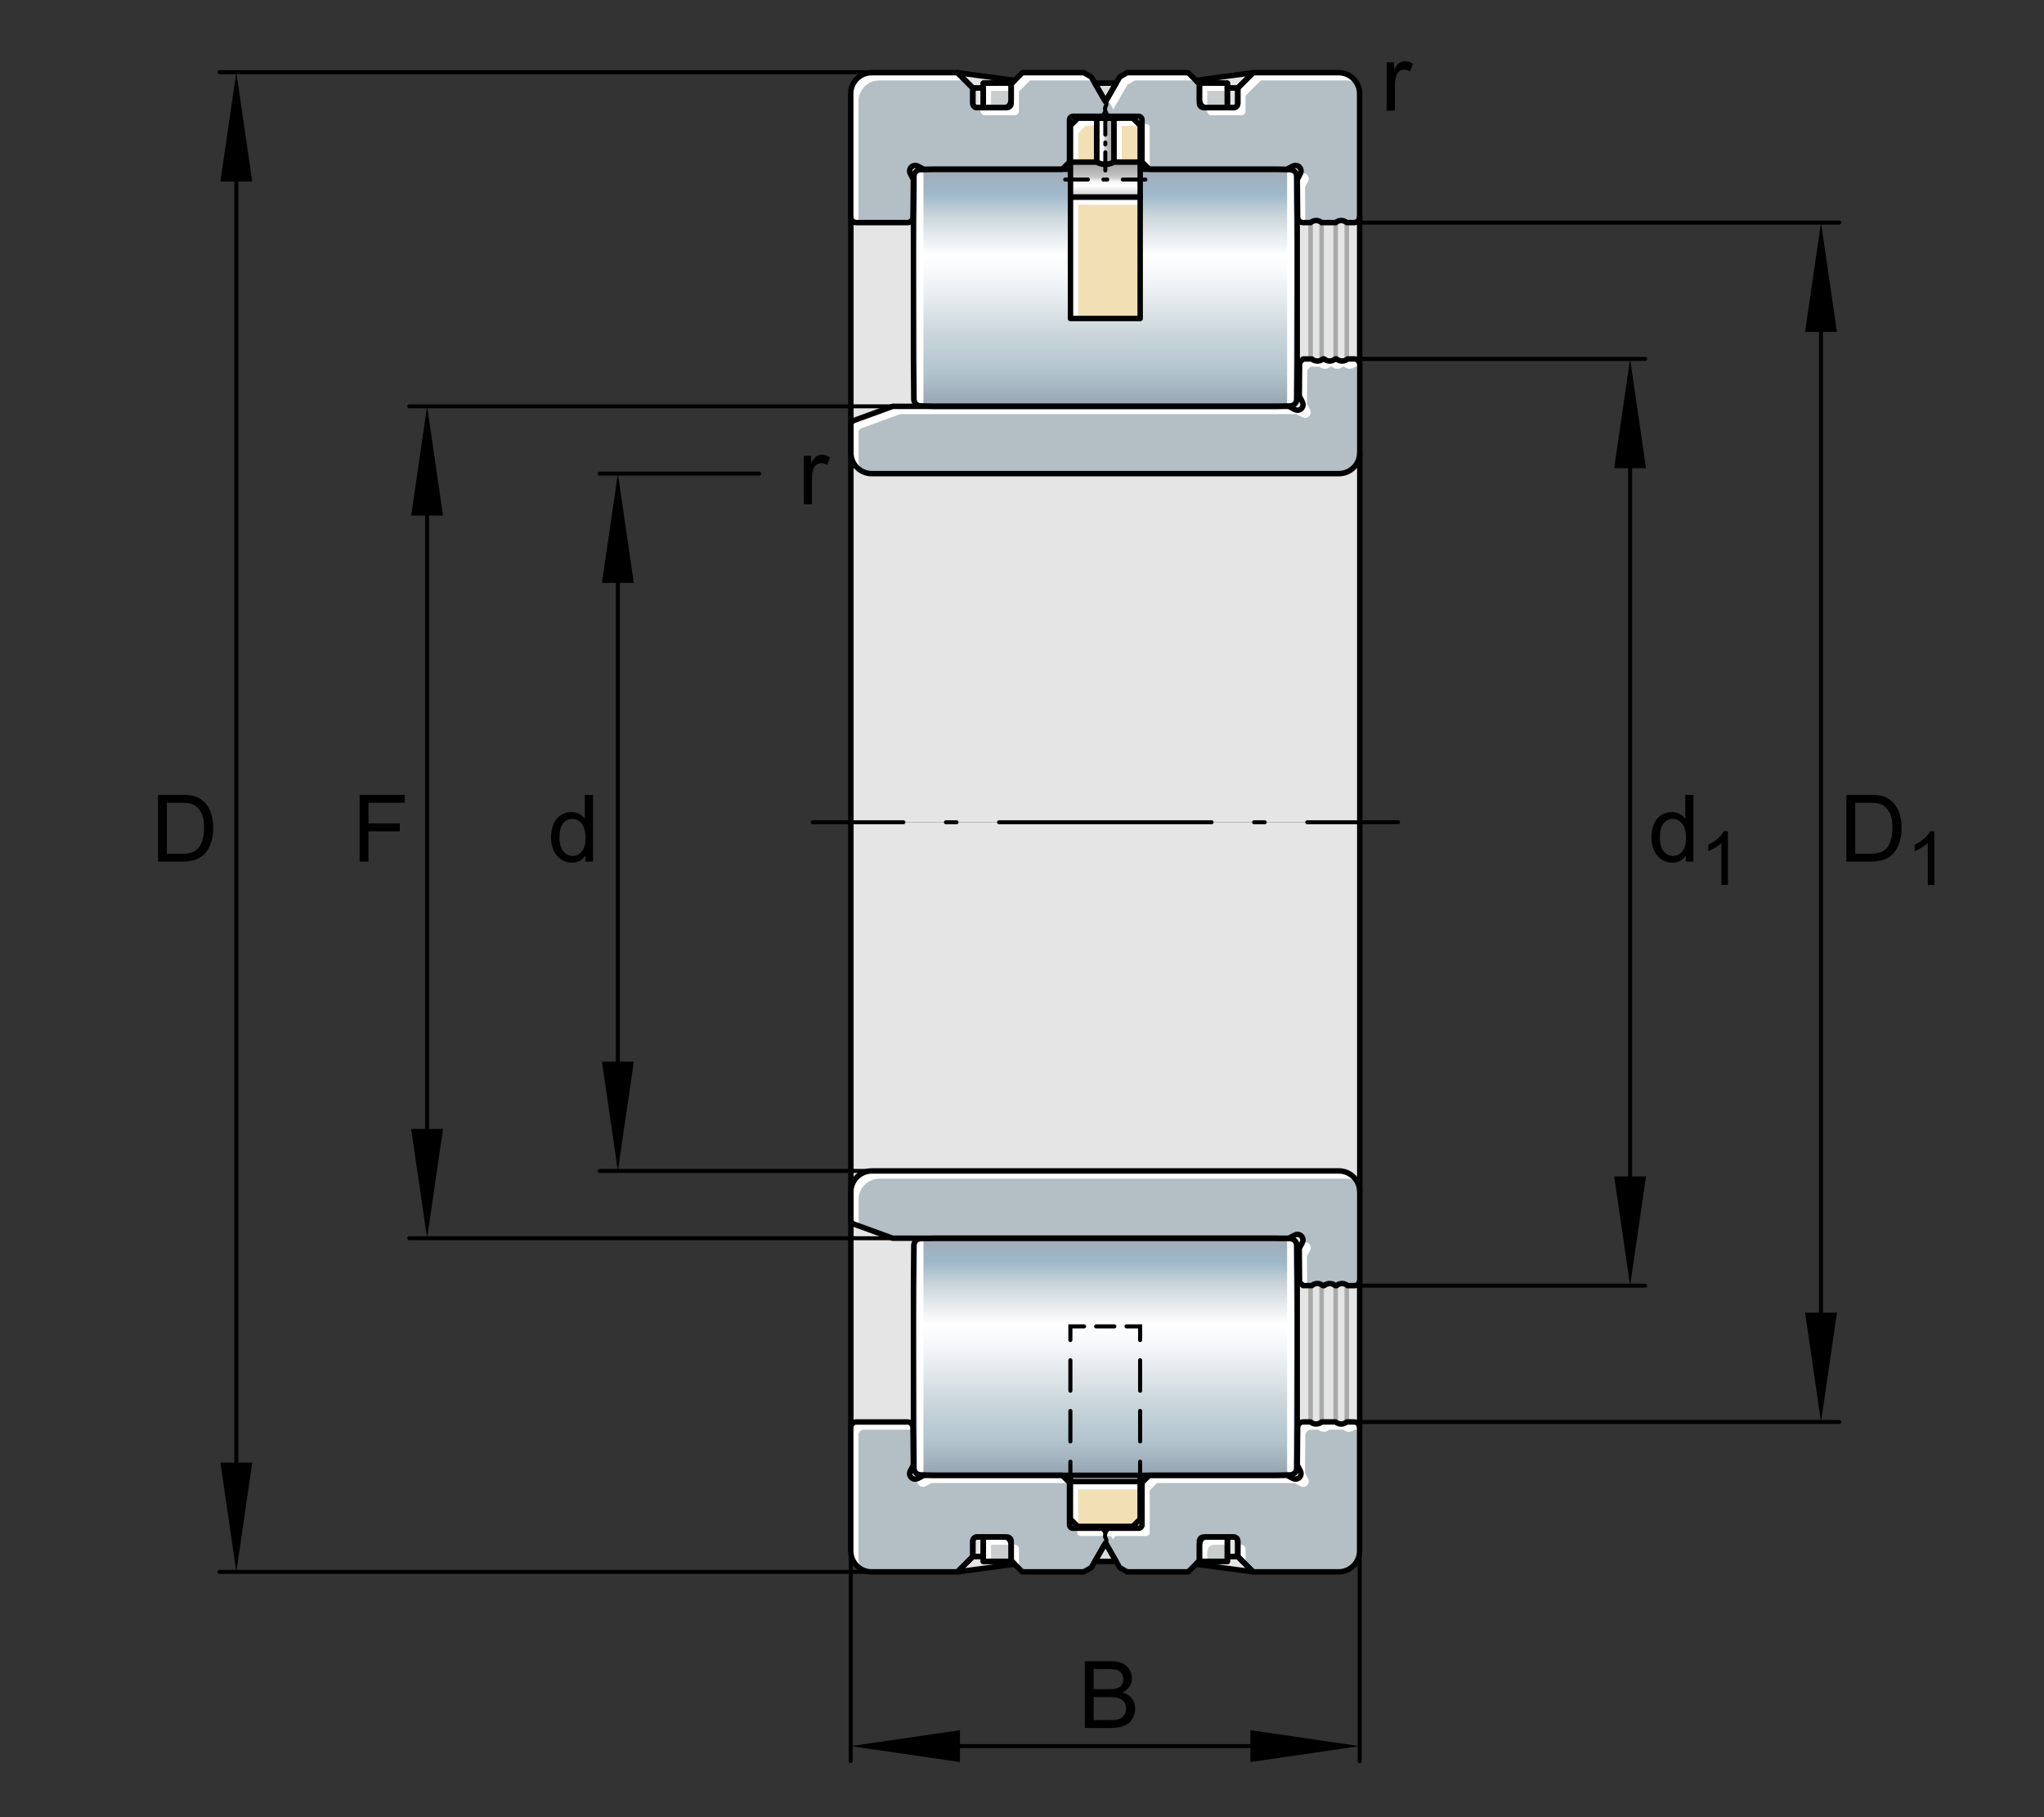 <?xml version="1.0" encoding="utf-8"?>
<!-- Generator: Adobe Illustrator 22.0.0, SVG Export Plug-In . SVG Version: 6.00 Build 0)  -->
<svg version="1.1" xmlns="http://www.w3.org/2000/svg" xmlns:xlink="http://www.w3.org/1999/xlink" x="0px" y="0px"
	 viewBox="0 0 127.559 113.386" style="enable-background:new 0 0 127.559 113.386;" xml:space="preserve">
<rect x="0" y="0" width="127.559" height="113.386" fill="#333333" stroke="none"/>
<g id="rahmen">
	<rect id="Rahmen_x5F_transp" style="fill:none;" width="127.559" height="113.386"/>
</g>
<g id="diagramm_x5F_hintergrund">
	
		<rect x="53.091" y="5.84" transform="matrix(-1 4.489996e-11 -4.489996e-11 -1 137.943 57.148)" style="fill:#E5E5E5;" width="31.761" height="45.467"/>
	
		<rect x="53.091" y="51.307" transform="matrix(-1 4.489996e-11 -4.489996e-11 -1 137.943 148.082)" style="fill:#E5E5E5;" width="31.761" height="45.467"/>
</g>
<g id="fuellungen">
	<polygon style="fill:#F1E0B3;" points="66.799,7.828 66.799,10.169 71.151,10.169 71.151,7.828 70.692,7.374 67.258,7.374 	"/>
	<path style="fill:#B3BEC5;" d="M53.091,5.84v7.702c0,0.192,0.155,0.348,0.347,0.348h3.194c0.192-0.003,0.345-0.157,0.347-0.348
		L57,11.203l-0.193-0.373l-0.002,0.002c-0.025-0.051-0.038-0.106-0.038-0.161c0-0.192,0.155-0.348,0.348-0.348
		c0.055,0,0.111,0.014,0.16,0.04l0.002-0.002l0.384,0.201h8.626l0.457-0.457V7.472c0.002-0.12,0.097-0.216,0.216-0.216h1.857
		l0.103-0.103l0.06-0.104l0.06,0.104l0.103,0.103h1.908c0.121,0,0.218,0.097,0.218,0.218v2.631l0.457,0.457h8.574l0.384-0.2
		c0.051-0.026,0.106-0.04,0.161-0.04c0.192,0,0.348,0.155,0.348,0.348c0,0.055-0.014,0.111-0.04,0.16l-0.193,0.373l0.02,2.339
		c0.003,0.192,0.16,0.348,0.351,0.348h0.457c0.095-0.084,0.219-0.13,0.345-0.13c0.127,0,0.25,0.046,0.345,0.13h0.876
		c0.095-0.084,0.218-0.13,0.345-0.13s0.25,0.046,0.345,0.13h0.457c0.192,0,0.348-0.157,0.348-0.348v-7.7
		c0-0.721-0.585-1.306-1.306-1.306h-5.343l-0.956,0.958V6.45c0,0.144-0.117,0.261-0.261,0.261h-1.871
		c-0.144,0-0.261-0.117-0.261-0.261V5.233l-0.697-0.697h-3.816l-0.459,0.266l-0.224,0.387l-0.615,1.067l-0.049,0.086l-0.049-0.086
		h-0.002l-0.615-1.067l-0.224-0.387l-0.459-0.266h-3.842l-0.697,0.697v1.219c0,0.144-0.117,0.261-0.261,0.261V6.711h-1.871v0.002
		c-0.144,0-0.261-0.118-0.261-0.261V5.494l-0.958-0.958h-5.36C53.676,4.536,53.092,5.119,53.091,5.84z"/>
	<path style="fill:#B3BEC5;" d="M53.1,26.394v1.922c0.035,0.688,0.606,1.237,1.305,1.237h29.15c0.72,0,1.305-0.585,1.305-1.305
		v-5.504c0-0.026-0.003-0.051-0.009-0.075c-0.034-0.157-0.172-0.273-0.338-0.273h-0.414c-0.017,0.015-0.034,0.028-0.052,0.04
		c-0.086,0.058-0.187,0.091-0.293,0.091c-0.127,0-0.25-0.046-0.345-0.13h-0.081c-0.095,0.084-0.218,0.13-0.345,0.13
		s-0.25-0.046-0.345-0.13h-0.081c-0.023,0.02-0.048,0.038-0.075,0.054v0.002c-0.08,0.049-0.173,0.075-0.27,0.075
		c-0.127,0-0.25-0.046-0.345-0.13h-0.545l-0.219,0.219v0.002l-0.018,2.095l0.195,0.373c0.025,0.049,0.038,0.104,0.038,0.161
		c0,0.152-0.097,0.282-0.233,0.328c-0.037,0.014-0.075,0.02-0.115,0.02h-0.006c-0.054-0.002-0.106-0.015-0.153-0.04l-0.385-0.2
		H55.709l-2.468,0.898L53.1,26.394z"/>
	<path style="fill:#C9CDCD;" d="M76.594,5.188v1.523h-1.318c-0.177,0-0.332-0.118-0.378-0.29l-0.045-0.166V5.188H76.594z
		 M61.365,5.188v1.523h1.334c0.17-0.006,0.318-0.124,0.362-0.29l0.045-0.166V5.188H61.365z"/>
	
		<linearGradient id="SVGID_1_" gradientUnits="userSpaceOnUse" x1="52.926" y1="10.516" x2="52.926" y2="25.353" gradientTransform="matrix(-1 0 0 1 121.905 0)">
		<stop  offset="0.005" style="stop-color:#A1ABB9"/>
		<stop  offset="0.105" style="stop-color:#9EB8C9"/>
		<stop  offset="0.205" style="stop-color:#CCD7DC"/>
		<stop  offset="0.365" style="stop-color:#FFFFFF"/>
		<stop  offset="0.464" style="stop-color:#F4F6F8"/>
		<stop  offset="0.628" style="stop-color:#D7E0E4"/>
		<stop  offset="0.685" style="stop-color:#CCD7DC"/>
		<stop  offset="0.855" style="stop-color:#B2C4CE"/>
		<stop  offset="1" style="stop-color:#96A3B2"/>
	</linearGradient>
	<path style="fill:url(#SVGID_1_);" d="M79.687,25.354l0.84-0.027l0,0c0.226-0.015,0.403-0.2,0.407-0.427l-0.001,0l0.021-2.505
		V13.52l-0.021-2.505l0.001,0l0,0c-0.004-0.227-0.181-0.412-0.407-0.427l-0.84-0.027H58.273l-0.84,0.027
		c-0.226,0.015-0.403,0.2-0.407,0.427l0,0l0.001,0l-0.021,2.505v8.876l0.021,2.505l-0.001,0c0.004,0.227,0.181,0.412,0.407,0.427
		l0,0l0.84,0.027H79.687z"/>
	<polygon style="fill:#D9DDDE;" points="68.327,5.188 68.943,6.255 69.043,6.255 69.658,5.188 	"/>
	<path style="fill:#E5E5E5;" d="M76.594,5.494v1.217h0.391c0.144,0,0.261-0.117,0.261-0.261V5.494H76.594z"/>
	<polygon style="fill:#E5E5E5;" points="74.636,5.015 74.809,5.188 76.594,5.188 76.594,5.494 77.247,5.494 78.203,4.536 	"/>
	<path style="fill:#E5E5E5;" d="M60.713,5.494v0.958c0,0.143,0.117,0.261,0.261,0.261V6.711h0.391V5.494H60.713z"/>
	<polygon style="fill:#E5E5E5;" points="59.755,4.536 60.713,5.494 61.365,5.494 61.365,5.188 63.15,5.188 63.324,5.015 
		59.757,4.536 	"/>
	<polygon style="fill:#F1E0B3;" points="66.799,94.787 66.799,92.446 71.151,92.446 71.151,94.787 70.692,95.241 67.258,95.241 	"/>
	<path style="fill:#B3BEC5;" d="M53.091,96.775v-7.702c0-0.192,0.155-0.348,0.347-0.348h3.194c0.192,0.003,0.345,0.157,0.347,0.348
		L57,91.412l-0.193,0.373l-0.002-0.002c-0.025,0.051-0.038,0.106-0.038,0.161c0,0.192,0.155,0.348,0.348,0.348
		c0.055,0,0.111-0.014,0.16-0.04l0.002,0.002l0.384-0.201h8.626l0.457,0.457v2.632c0.002,0.12,0.097,0.216,0.216,0.216h1.857
		l0.103,0.103l0.06,0.104l0.06-0.104l0.103-0.103h1.908c0.121,0,0.218-0.097,0.218-0.218v-2.631l0.457-0.457h8.574l0.384,0.2
		c0.051,0.026,0.106,0.04,0.161,0.04c0.192,0,0.348-0.155,0.348-0.348c0-0.055-0.014-0.111-0.04-0.16l-0.193-0.373l0.02-2.339
		c0.003-0.192,0.16-0.348,0.351-0.348h0.457c0.095,0.084,0.219,0.13,0.345,0.13c0.127,0,0.25-0.046,0.345-0.13h0.876
		c0.095,0.084,0.218,0.13,0.345,0.13s0.25-0.046,0.345-0.13h0.457c0.192,0,0.348,0.157,0.348,0.348v7.7
		c0,0.721-0.585,1.306-1.306,1.306h-5.343l-0.956-0.958v-0.956c0-0.144-0.117-0.261-0.261-0.261h-1.871
		c-0.144,0-0.261,0.117-0.261,0.261v1.217l-0.697,0.697h-3.816l-0.459-0.266l-0.224-0.387l-0.615-1.067l-0.049-0.086l-0.049,0.086
		h-0.002l-0.615,1.067l-0.224,0.387l-0.459,0.266h-3.842l-0.697-0.697v-1.219c0-0.144-0.117-0.261-0.261-0.261v0.002h-1.871v-0.002
		c-0.144,0-0.261,0.118-0.261,0.261v0.958l-0.958,0.958h-5.36C53.676,98.079,53.092,97.496,53.091,96.775z"/>
	<path style="fill:#B3BEC5;" d="M53.1,76.221v-1.922c0.035-0.688,0.606-1.237,1.305-1.237h29.15c0.72,0,1.305,0.585,1.305,1.305
		v5.504c0,0.026-0.003,0.051-0.009,0.075c-0.034,0.157-0.172,0.273-0.338,0.273h-0.414c-0.017-0.015-0.034-0.028-0.052-0.04
		c-0.086-0.058-0.187-0.091-0.293-0.091c-0.127,0-0.25,0.046-0.345,0.13h-0.081c-0.095-0.084-0.218-0.13-0.345-0.13
		s-0.25,0.046-0.345,0.13h-0.081c-0.023-0.02-0.048-0.038-0.075-0.054v-0.002c-0.08-0.049-0.173-0.075-0.27-0.075
		c-0.127,0-0.25,0.046-0.345,0.13h-0.545L81.099,80v-0.002l-0.018-2.095l0.195-0.373c0.025-0.049,0.038-0.104,0.038-0.161
		c0-0.152-0.097-0.282-0.233-0.328c-0.037-0.014-0.075-0.02-0.115-0.02h-0.006c-0.054,0.002-0.106,0.015-0.153,0.04l-0.385,0.2
		H55.709l-2.468-0.898L53.1,76.221z"/>
	<path style="fill:#C9CDCD;" d="M74.854,97.427V96.36l0.045-0.166c0.046-0.172,0.201-0.29,0.378-0.29h1.318v1.523H74.854z
		 M63.106,97.427V96.36l-0.045-0.166c-0.045-0.166-0.192-0.284-0.362-0.29h-1.334v1.523H63.106z"/>
	
		<linearGradient id="SVGID_2_" gradientUnits="userSpaceOnUse" x1="52.926" y1="25.399" x2="52.926" y2="10.562" gradientTransform="matrix(-1 0 0 -1 121.905 102.615)">
		<stop  offset="0.005" style="stop-color:#A1ABB9"/>
		<stop  offset="0.105" style="stop-color:#9EB8C9"/>
		<stop  offset="0.205" style="stop-color:#CCD7DC"/>
		<stop  offset="0.365" style="stop-color:#FFFFFF"/>
		<stop  offset="0.464" style="stop-color:#F4F6F8"/>
		<stop  offset="0.628" style="stop-color:#D7E0E4"/>
		<stop  offset="0.685" style="stop-color:#CCD7DC"/>
		<stop  offset="0.855" style="stop-color:#B2C4CE"/>
		<stop  offset="1" style="stop-color:#96A3B2"/>
	</linearGradient>
	<path style="fill:url(#SVGID_2_);" d="M79.687,77.261l0.84,0.027l0,0c0.226,0.015,0.403,0.2,0.407,0.427l-0.001,0l0.021,2.505
		v8.876L80.933,91.6l0.001,0l0,0c-0.004,0.227-0.181,0.412-0.407,0.427l-0.84,0.027H58.273l-0.84-0.027
		c-0.226-0.015-0.403-0.2-0.407-0.427l0,0l0.001,0l-0.021-2.505v-8.876l0.021-2.505l-0.001,0c0.004-0.227,0.181-0.412,0.407-0.427
		l0,0l0.84-0.027H79.687z"/>
	<polygon style="fill:#D9DDDE;" points="68.327,97.427 68.943,96.36 69.043,96.36 69.658,97.427 	"/>
	<path style="fill:#E5E5E5;" d="M76.594,97.121v-1.217h0.391c0.144,0,0.261,0.117,0.261,0.261v0.956H76.594z"/>
	<polygon style="fill:#E5E5E5;" points="74.636,97.6 74.809,97.427 76.594,97.427 76.594,97.121 77.247,97.121 78.203,98.079 	"/>
	<path style="fill:#E5E5E5;" d="M60.713,97.121v-0.958c0-0.143,0.117-0.261,0.261-0.261v0.002h0.391v1.217H60.713z"/>
	<polygon style="fill:#E5E5E5;" points="59.755,98.079 60.713,97.121 61.365,97.121 61.365,97.427 63.15,97.427 63.324,97.6 
		59.757,98.079 	"/>
</g>
<g id="lichtkanten">
	<g>
		<g>
			<polygon style="fill:#FFFFFF;" points="67.281,8.31 67.74,7.856 71.151,7.856 71.151,7.828 70.692,7.374 67.258,7.374 
				66.799,7.828 66.799,10.169 67.281,10.169 			"/>
		</g>
	</g>
	<g>
		<g>
			<g>
				<polygon style="fill:#FFFFFF;" points="69.425,6.737 69.426,6.737 69.475,6.823 69.525,6.737 70.14,5.67 70.364,5.283 
					70.823,5.018 74.639,5.018 74.157,4.536 70.341,4.536 69.882,4.801 69.658,5.188 69.095,6.165 				"/>
				<path style="fill:#FFFFFF;" d="M75.336,6.932c0,0.144,0.117,0.261,0.261,0.261h1.871c0.144,0,0.261-0.117,0.261-0.261V5.975
					l0.956-0.958h5.343c0.236,0,0.445,0.079,0.636,0.189c-0.225-0.393-0.632-0.67-1.118-0.67h-5.343l-0.956,0.958V6.45
					c0,0.144-0.117,0.261-0.261,0.261h-1.65V6.932z"/>
				<path style="fill:#FFFFFF;" d="M61.195,6.711v0.222c0,0.143,0.117,0.261,0.261,0.261V7.193h1.871v0.002
					c0.144,0,0.261-0.117,0.261-0.261V5.715l0.697-0.697h3.842l0.154,0.089l-0.177-0.305l-0.459-0.266h-3.842l-0.697,0.697v1.219
					c0,0.144-0.117,0.261-0.261,0.261V6.711H61.195z"/>
				<path style="fill:#FFFFFF;" d="M53.573,6.322c0.002-0.721,0.585-1.305,1.305-1.305h5.36l-0.482-0.482h-5.36
					c-0.72,0-1.303,0.583-1.305,1.305v7.702c0,0.192,0.155,0.348,0.347,0.348h0.135V6.322z"/>
				<path style="fill:#FFFFFF;" d="M81.441,11.685l0.193-0.373c0.026-0.049,0.04-0.104,0.04-0.16c0-0.193-0.157-0.348-0.348-0.348
					c-0.055,0-0.111,0.014-0.161,0.04l-0.026,0.014l-0.179,0.345l0.02,2.339c0.003,0.192,0.16,0.348,0.352,0.348h0.129
					L81.441,11.685z"/>
				<path style="fill:#FFFFFF;" d="M71.75,7.955c0-0.121-0.097-0.218-0.218-0.218h-0.264v2.367l0.457,0.457h0.025V7.955z"/>
			</g>
		</g>
	</g>
	<g>
		<g>
			<path style="fill:#FFFFFF;" d="M53.582,28.798v-1.922l0.141-0.141l2.468-0.898h24.711l0.385,0.2
				c0.048,0.025,0.1,0.038,0.154,0.04h0.006c0.04,0,0.078-0.006,0.115-0.02c0.137-0.046,0.233-0.177,0.233-0.328
				c0-0.057-0.014-0.112-0.038-0.161l-0.195-0.373l0.018-2.095v-0.002l0.219-0.219h0.545c0.095,0.084,0.218,0.13,0.345,0.13
				c0.097,0,0.19-0.026,0.27-0.075v-0.002c0.028-0.015,0.052-0.034,0.075-0.054h0.081c0.095,0.084,0.218,0.13,0.345,0.13
				c0.127,0,0.25-0.046,0.345-0.13h0.081c0.095,0.084,0.218,0.13,0.345,0.13c0.106,0,0.207-0.032,0.293-0.091
				c0.018-0.012,0.035-0.025,0.052-0.04h0.279v-0.134c0-0.026-0.003-0.051-0.009-0.075c-0.034-0.157-0.172-0.273-0.338-0.273h-0.414
				c-0.017,0.015-0.034,0.028-0.052,0.04c-0.086,0.058-0.187,0.091-0.293,0.091c-0.127,0-0.25-0.046-0.345-0.13h-0.081
				c-0.095,0.084-0.218,0.13-0.345,0.13c-0.127,0-0.25-0.046-0.345-0.13h-0.081c-0.023,0.02-0.048,0.038-0.075,0.054v0.002
				c-0.08,0.049-0.173,0.075-0.27,0.075c-0.127,0-0.25-0.046-0.345-0.13h-0.545l-0.219,0.219v0.002l-0.018,2.095l0.195,0.373
				c0.025,0.049,0.038,0.104,0.038,0.161c0,0.152-0.097,0.282-0.233,0.328c-0.037,0.014-0.075,0.02-0.115,0.02h-0.006
				c-0.054-0.002-0.106-0.015-0.154-0.04l-0.385-0.2H55.709l-2.468,0.898L53.1,26.394v1.922c0.023,0.451,0.288,0.824,0.656,1.04
				C53.662,29.186,53.592,29.002,53.582,28.798z"/>
		</g>
	</g>
	<g>
		<g>
			<g>
				<polygon style="fill:#FFFFFF;" points="61.847,5.67 63.106,5.67 63.106,5.188 61.365,5.188 61.365,6.711 61.847,6.711 				"/>
				<path style="fill:#FFFFFF;" d="M75.336,5.67h1.259V5.188h-1.741v1.067l0.044,0.166c0.046,0.172,0.201,0.29,0.378,0.29h0.06V5.67
					z"/>
			</g>
		</g>
	</g>
	<g>
		<g>
			<polygon style="fill:#FFFFFF;" points="67.281,92.928 71.151,92.928 71.151,92.446 66.799,92.446 66.799,94.787 67.258,95.241 
				67.281,95.241 			"/>
		</g>
	</g>
	<g>
		<g>
			<g>
				<path style="fill:#FFFFFF;" d="M57.289,92.267l-0.002-0.002c-0.025,0.051-0.038,0.106-0.038,0.161
					c0,0.192,0.155,0.348,0.348,0.348c0.055,0,0.11-0.014,0.16-0.04l0.002,0.002l0.384-0.201h8.602v-0.024l-0.457-0.457H57.66
					l-0.358,0.188L57.289,92.267z"/>
				<path style="fill:#FFFFFF;" d="M67.225,95.625c0.002,0.12,0.097,0.216,0.216,0.216h1.857l0.103,0.103l0.06,0.104l0.06-0.104
					l0.103-0.103h1.908c0.121,0,0.218-0.097,0.218-0.218v-2.631l0.457-0.457h8.574l0.384,0.2c0.051,0.026,0.106,0.04,0.161,0.04
					c0.192,0,0.348-0.155,0.348-0.348c0-0.055-0.014-0.111-0.04-0.16l-0.193-0.373l0.02-2.339c0.003-0.192,0.16-0.348,0.351-0.348
					h0.457c0.095,0.084,0.219,0.13,0.345,0.13c0.127,0,0.25-0.046,0.345-0.13h0.876c0.095,0.084,0.218,0.13,0.345,0.13
					s0.25-0.046,0.345-0.13h0.324v-0.133c0-0.192-0.157-0.348-0.348-0.348h-0.457c-0.095,0.084-0.218,0.13-0.345,0.13
					c-0.127,0-0.25-0.046-0.345-0.13h-0.876c-0.095,0.084-0.218,0.13-0.345,0.13c-0.126,0-0.25-0.046-0.345-0.13h-0.457
					c-0.192,0-0.348,0.157-0.352,0.348l-0.02,2.339l0.193,0.373c0.026,0.049,0.04,0.104,0.04,0.16c0,0.193-0.157,0.348-0.348,0.348
					c-0.055,0-0.111-0.014-0.161-0.04l-0.384-0.2h-8.574l-0.457,0.457v2.631c0,0.121-0.097,0.218-0.218,0.218h-1.908l-0.103,0.103
					l-0.06,0.104l-0.06-0.104l-0.103-0.103h-1.592V95.625z"/>
				<path style="fill:#FFFFFF;" d="M53.573,97.256v-7.702c0-0.192,0.155-0.348,0.347-0.348h3.06l-0.001-0.133
					c-0.002-0.192-0.155-0.345-0.347-0.348h-3.194c-0.192,0-0.347,0.157-0.347,0.348v7.702c0.001,0.486,0.278,0.892,0.671,1.117
					C53.652,97.701,53.573,97.492,53.573,97.256z"/>
				<polygon style="fill:#FFFFFF;" points="70.14,97.909 69.525,96.842 69.475,96.756 69.426,96.842 69.425,96.842 69.373,96.932 
					69.658,97.427 69.882,97.814 70.187,97.99 				"/>
				<path style="fill:#FFFFFF;" d="M63.327,96.385v0.002h-0.221v0.996l0.482,0.482v-1.219
					C63.588,96.501,63.471,96.385,63.327,96.385z"/>
				<path style="fill:#FFFFFF;" d="M77.729,97.603v-0.956c0-0.144-0.117-0.261-0.261-0.261h-0.221v0.735l0.956,0.958h0.001
					L77.729,97.603z"/>
			</g>
		</g>
	</g>
	<g>
		<g>
			<g>
				<path style="fill:#FFFFFF;" d="M53.582,74.781c0.035-0.688,0.606-1.237,1.305-1.237h29.15c0.235,0,0.444,0.079,0.635,0.188
					c-0.225-0.393-0.632-0.67-1.117-0.67h-29.15c-0.698,0-1.269,0.549-1.305,1.237v1.922l0.141,0.141l0.341,0.124V74.781z"/>
				<path style="fill:#FFFFFF;" d="M81.563,78.385l0.195-0.373c0.025-0.049,0.038-0.104,0.038-0.161
					c0-0.152-0.097-0.282-0.233-0.328c-0.037-0.014-0.075-0.02-0.115-0.02h-0.006c-0.054,0.002-0.106,0.015-0.154,0.04l-0.026,0.013
					l-0.182,0.348l0.018,2.095V80l0.219,0.219h0.26L81.563,78.385z"/>
			</g>
		</g>
	</g>
	<g>
		<g>
			<g>
				<path style="fill:#FFFFFF;" d="M61.847,96.386h1.259V96.36l-0.045-0.166c-0.044-0.166-0.192-0.284-0.362-0.29h-1.334v1.523
					h0.482V96.386z"/>
				<path style="fill:#FFFFFF;" d="M75.336,96.842l0.045-0.166c0.046-0.172,0.201-0.29,0.378-0.29h0.837v-0.482h-1.318
					c-0.177,0-0.332,0.118-0.378,0.29l-0.044,0.166v1.067h0.482V96.842z"/>
			</g>
		</g>
	</g>
	<g id="festeKanten">
		
			<path style="fill:none;stroke:#FFFFFF;stroke-width:0.397;stroke-linecap:round;stroke-linejoin:round;stroke-miterlimit:10;" d="
			M80.523,25.139v-14.28 M57.43,25.087V10.859"/>
		
			<path style="fill:none;stroke:#FFFFFF;stroke-width:0.397;stroke-linecap:round;stroke-linejoin:round;stroke-miterlimit:10;" d="
			M80.523,91.756v-14.28 M57.43,91.756V77.528"/>
	</g>
</g>
<g id="konturen">
	
		<line style="fill:none;stroke:#A9AAAA;stroke-width:0.283;stroke-linecap:round;stroke-linejoin:round;stroke-miterlimit:10;" x1="84.046" y1="22.437" x2="84.046" y2="13.89"/>
	
		<line style="fill:none;stroke:#A9AAAA;stroke-width:0.283;stroke-linecap:round;stroke-linejoin:round;stroke-miterlimit:10;" x1="83.355" y1="22.396" x2="83.355" y2="13.89"/>
	
		<line style="fill:none;stroke:#A9AAAA;stroke-width:0.283;stroke-linecap:round;stroke-linejoin:round;stroke-miterlimit:10;" x1="82.479" y1="22.449" x2="82.479" y2="13.891"/>
	
		<line style="fill:none;stroke:#A9AAAA;stroke-width:0.283;stroke-linecap:round;stroke-linejoin:round;stroke-miterlimit:10;" x1="81.789" y1="22.396" x2="81.789" y2="13.89"/>
	
		<polyline style="fill:none;stroke:#000000;stroke-width:0.25;stroke-linecap:round;stroke-linejoin:round;stroke-miterlimit:10.433;" points="
		68.99,6.336 68.991,6.337 69.04,6.412 69.051,6.483 69.036,6.551 69.033,6.558 69.004,6.624 68.975,6.692 68.96,6.76 68.959,6.782 
		68.969,6.855 68.982,6.929 68.984,6.972 68.969,7.046 	"/>
	
		<line style="fill:none;stroke:#000000;stroke-width:0.34;stroke-linecap:round;stroke-linejoin:round;stroke-miterlimit:10;" x1="84.852" y1="22.669" x2="84.852" y2="13.542"/>
	
		<line style="fill:none;stroke:#000000;stroke-width:0.34;stroke-linecap:round;stroke-linejoin:round;stroke-miterlimit:10;" x1="84.86" y1="28.248" x2="84.86" y2="51.307"/>
	
		<line style="fill:none;stroke:#000000;stroke-width:0.34;stroke-linecap:round;stroke-linejoin:round;stroke-miterlimit:10;" x1="53.1" y1="13.61" x2="53.1" y2="51.307"/>
	<path style="fill:none;stroke:#000000;stroke-width:0.34;stroke-linecap:round;stroke-linejoin:round;stroke-miterlimit:10;" d="
		M53.091,5.84v7.702c0,0.192,0.155,0.348,0.347,0.348h3.194c0.192-0.003,0.345-0.157,0.347-0.348L57,11.203l-0.193-0.373
		l-0.002,0.002c-0.025-0.051-0.038-0.106-0.038-0.161c0-0.192,0.155-0.348,0.348-0.348c0.055,0,0.111,0.014,0.16,0.04l0.002-0.002
		l0.384,0.201h8.626l0.457-0.457V7.472c0.002-0.12,0.097-0.216,0.216-0.216h1.857l0.103-0.103l0.06-0.104l0.06,0.104l0.103,0.103
		h1.908c0.121,0,0.218,0.097,0.218,0.218v2.631l0.457,0.457h8.574l0.384-0.2c0.051-0.026,0.106-0.04,0.161-0.04
		c0.192,0,0.348,0.155,0.348,0.348c0,0.055-0.014,0.111-0.04,0.16l-0.193,0.373l0.02,2.339c0.003,0.192,0.16,0.348,0.351,0.348
		h0.457c0.095-0.084,0.219-0.13,0.345-0.13c0.127,0,0.25,0.046,0.345,0.13h0.876c0.095-0.084,0.218-0.13,0.345-0.13
		s0.25,0.046,0.345,0.13h0.457c0.192,0,0.348-0.157,0.348-0.348v-7.7c0-0.721-0.585-1.306-1.306-1.306h-5.343l-0.956,0.958V6.45
		c0,0.144-0.117,0.261-0.261,0.261h-1.871c-0.144,0-0.261-0.117-0.261-0.261V5.233l-0.697-0.697h-3.816l-0.459,0.266l-0.224,0.387
		l-0.615,1.067l-0.049,0.086l-0.049-0.086h-0.002l-0.615-1.067l-0.224-0.387l-0.459-0.266h-3.842l-0.697,0.697v1.219
		c0,0.144-0.117,0.261-0.261,0.261V6.711h-1.871v0.002c-0.144,0-0.261-0.118-0.261-0.261V5.494l-0.958-0.958h-5.36
		C53.676,4.536,53.092,5.119,53.091,5.84z"/>
	<path style="fill:none;stroke:#000000;stroke-width:0.34;stroke-linecap:round;stroke-linejoin:round;stroke-miterlimit:10;" d="
		M53.1,26.394v1.922c0.035,0.688,0.606,1.237,1.305,1.237h29.15c0.72,0,1.305-0.585,1.305-1.305v-5.504
		c0-0.026-0.003-0.051-0.009-0.075c-0.034-0.157-0.172-0.273-0.338-0.273h-0.414c-0.017,0.015-0.034,0.028-0.052,0.04
		c-0.086,0.058-0.187,0.091-0.293,0.091c-0.127,0-0.25-0.046-0.345-0.13h-0.081c-0.095,0.084-0.218,0.13-0.345,0.13
		s-0.25-0.046-0.345-0.13h-0.081c-0.023,0.02-0.048,0.038-0.075,0.054v0.002c-0.08,0.049-0.173,0.075-0.27,0.075
		c-0.127,0-0.25-0.046-0.345-0.13h-0.545l-0.219,0.219v0.002l-0.018,2.095l0.195,0.373c0.025,0.049,0.038,0.104,0.038,0.161
		c0,0.152-0.097,0.282-0.233,0.328c-0.037,0.014-0.075,0.02-0.115,0.02h-0.006c-0.054-0.002-0.106-0.015-0.153-0.04l-0.385-0.2
		H55.709l-2.468,0.898L53.1,26.394z"/>
	<path style="fill:none;stroke:#000000;stroke-width:0.34;stroke-linecap:round;stroke-linejoin:round;stroke-miterlimit:10;" d="
		M76.594,5.188v1.523h-1.318c-0.177,0-0.332-0.118-0.378-0.29l-0.045-0.166V5.188H76.594z M61.365,5.188v1.523h1.334
		c0.17-0.006,0.318-0.124,0.362-0.29l0.045-0.166V5.188H61.365z"/>
	<path style="fill:none;stroke:#000000;stroke-width:0.34;stroke-linecap:round;stroke-linejoin:round;stroke-miterlimit:10;" d="
		M79.687,25.354l0.84-0.027l0,0c0.226-0.015,0.403-0.2,0.407-0.427l-0.001,0l0.021-2.505V13.52l-0.021-2.505l0.001,0l0,0
		c-0.004-0.227-0.181-0.412-0.407-0.427l-0.84-0.027H58.273l-0.84,0.027c-0.226,0.015-0.403,0.2-0.407,0.427l0,0l0.001,0
		l-0.021,2.505v8.876l0.021,2.505l-0.001,0c0.004,0.227,0.181,0.412,0.407,0.427l0,0l0.84,0.027H79.687z"/>
	
		<polygon style="fill:none;stroke:#000000;stroke-width:0.34;stroke-linecap:round;stroke-linejoin:round;stroke-miterlimit:10;" points="
		68.327,5.188 68.943,6.255 69.043,6.255 69.658,5.188 	"/>
	<path style="fill:none;stroke:#000000;stroke-width:0.34;stroke-linecap:round;stroke-linejoin:round;stroke-miterlimit:10;" d="
		M76.594,5.494v1.217h0.391c0.144,0,0.261-0.117,0.261-0.261V5.494H76.594z"/>
	
		<polygon style="fill:none;stroke:#000000;stroke-width:0.34;stroke-linecap:round;stroke-linejoin:round;stroke-miterlimit:10;" points="
		74.636,5.015 74.809,5.188 76.594,5.188 76.594,5.494 77.247,5.494 78.203,4.536 	"/>
	<path style="fill:none;stroke:#000000;stroke-width:0.34;stroke-linecap:round;stroke-linejoin:round;stroke-miterlimit:10;" d="
		M60.713,5.494v0.958c0,0.143,0.117,0.261,0.261,0.261V6.711h0.391V5.494H60.713z"/>
	
		<polygon style="fill:none;stroke:#000000;stroke-width:0.34;stroke-linecap:round;stroke-linejoin:round;stroke-miterlimit:10;" points="
		59.755,4.536 60.713,5.494 61.365,5.494 61.365,5.188 63.15,5.188 63.324,5.015 59.757,4.536 	"/>
	
		<polygon style="fill:none;stroke:#000000;stroke-width:0.34;stroke-linecap:round;stroke-linejoin:round;stroke-miterlimit:10;" points="
		66.799,7.828 66.799,10.169 71.151,10.169 71.151,7.828 70.692,7.374 67.258,7.374 	"/>
	<path style="fill:none;stroke:#000000;stroke-width:0.34;stroke-linecap:round;stroke-linejoin:round;stroke-miterlimit:10;" d="
		M71.151,10.561v-0.393 M66.799,10.561v-0.393"/>
	<g>
		<g>
			
				<line style="fill:none;stroke:#000000;stroke-width:0.255;stroke-linecap:round;stroke-miterlimit:10;" x1="66.799" y1="10.561" x2="66.799" y2="11.412"/>
			
				<line style="fill:none;stroke:#000000;stroke-width:0.255;stroke-linecap:round;stroke-miterlimit:10;stroke-dasharray:1.898,1.265;" x1="66.799" y1="12.677" x2="66.799" y2="18.37"/>
			<polyline style="fill:none;stroke:#000000;stroke-width:0.255;stroke-linecap:round;stroke-miterlimit:10;" points="
				66.799,19.003 66.799,19.853 67.65,19.853 			"/>
			
				<line style="fill:none;stroke:#000000;stroke-width:0.255;stroke-linecap:round;stroke-miterlimit:10;stroke-dasharray:1.136,0.757;" x1="68.407" y1="19.853" x2="69.922" y2="19.853"/>
			<polyline style="fill:none;stroke:#000000;stroke-width:0.255;stroke-linecap:round;stroke-miterlimit:10;" points="
				70.301,19.853 71.151,19.853 71.151,19.003 			"/>
			
				<line style="fill:none;stroke:#000000;stroke-width:0.255;stroke-linecap:round;stroke-miterlimit:10;stroke-dasharray:1.898,1.265;" x1="71.151" y1="17.738" x2="71.151" y2="12.044"/>
			
				<line style="fill:none;stroke:#000000;stroke-width:0.255;stroke-linecap:round;stroke-miterlimit:10;" x1="71.151" y1="11.412" x2="71.151" y2="10.561"/>
		</g>
	</g>
	
		<line style="fill:none;stroke:#A9AAAA;stroke-width:0.283;stroke-linecap:round;stroke-linejoin:round;stroke-miterlimit:10;" x1="84.046" y1="80.178" x2="84.046" y2="88.725"/>
	
		<line style="fill:none;stroke:#A9AAAA;stroke-width:0.283;stroke-linecap:round;stroke-linejoin:round;stroke-miterlimit:10;" x1="83.355" y1="80.219" x2="83.355" y2="88.725"/>
	
		<line style="fill:none;stroke:#A9AAAA;stroke-width:0.283;stroke-linecap:round;stroke-linejoin:round;stroke-miterlimit:10;" x1="82.479" y1="88.724" x2="82.479" y2="80.166"/>
	
		<line style="fill:none;stroke:#A9AAAA;stroke-width:0.283;stroke-linecap:round;stroke-linejoin:round;stroke-miterlimit:10;" x1="81.789" y1="80.219" x2="81.789" y2="88.725"/>
	
		<polyline style="fill:none;stroke:#000000;stroke-width:0.25;stroke-linecap:round;stroke-linejoin:round;stroke-miterlimit:10.433;" points="
		68.99,96.279 68.991,96.278 69.04,96.203 69.051,96.132 69.036,96.064 69.033,96.057 69.004,95.99 68.975,95.923 68.96,95.854 
		68.959,95.833 68.969,95.76 68.982,95.686 68.984,95.643 68.969,95.569 	"/>
	
		<line style="fill:none;stroke:#000000;stroke-width:0.34;stroke-linecap:round;stroke-linejoin:round;stroke-miterlimit:10;" x1="84.852" y1="89.073" x2="84.852" y2="79.946"/>
	
		<line style="fill:none;stroke:#000000;stroke-width:0.34;stroke-linecap:round;stroke-linejoin:round;stroke-miterlimit:10;" x1="84.86" y1="51.307" x2="84.86" y2="74.367"/>
	
		<line style="fill:none;stroke:#000000;stroke-width:0.34;stroke-linecap:round;stroke-linejoin:round;stroke-miterlimit:10;" x1="53.1" y1="51.307" x2="53.1" y2="89.005"/>
	<path style="fill:none;stroke:#000000;stroke-width:0.34;stroke-linecap:round;stroke-linejoin:round;stroke-miterlimit:10;" d="
		M53.091,96.775v-7.702c0-0.192,0.155-0.348,0.347-0.348h3.194c0.192,0.003,0.345,0.157,0.347,0.348L57,91.412l-0.193,0.373
		l-0.002-0.002c-0.025,0.051-0.038,0.106-0.038,0.161c0,0.192,0.155,0.348,0.348,0.348c0.055,0,0.111-0.014,0.16-0.04l0.002,0.002
		l0.384-0.201h8.626l0.457,0.457v2.632c0.002,0.12,0.097,0.216,0.216,0.216h1.857l0.103,0.103l0.06,0.104l0.06-0.104l0.103-0.103
		h1.908c0.121,0,0.218-0.097,0.218-0.218v-2.631l0.457-0.457h8.574l0.384,0.2c0.051,0.026,0.106,0.04,0.161,0.04
		c0.192,0,0.348-0.155,0.348-0.348c0-0.055-0.014-0.111-0.04-0.16l-0.193-0.373l0.02-2.339c0.003-0.192,0.16-0.348,0.351-0.348
		h0.457c0.095,0.084,0.219,0.13,0.345,0.13c0.127,0,0.25-0.046,0.345-0.13h0.876c0.095,0.084,0.218,0.13,0.345,0.13
		s0.25-0.046,0.345-0.13h0.457c0.192,0,0.348,0.157,0.348,0.348v7.7c0,0.721-0.585,1.306-1.306,1.306h-5.343l-0.956-0.958v-0.956
		c0-0.144-0.117-0.261-0.261-0.261h-1.871c-0.144,0-0.261,0.117-0.261,0.261v1.217l-0.697,0.697h-3.816l-0.459-0.266l-0.224-0.387
		l-0.615-1.067l-0.049-0.086l-0.049,0.086h-0.002l-0.615,1.067l-0.224,0.387l-0.459,0.266h-3.842l-0.697-0.697v-1.219
		c0-0.144-0.117-0.261-0.261-0.261v0.002h-1.871v-0.002c-0.144,0-0.261,0.118-0.261,0.261v0.958l-0.958,0.958h-5.36
		C53.676,98.079,53.092,97.496,53.091,96.775z"/>
	<path style="fill:none;stroke:#000000;stroke-width:0.34;stroke-linecap:round;stroke-linejoin:round;stroke-miterlimit:10;" d="
		M53.1,76.221v-1.922c0.035-0.688,0.606-1.237,1.305-1.237h29.15c0.72,0,1.305,0.585,1.305,1.305v5.504
		c0,0.026-0.003,0.051-0.009,0.075c-0.034,0.157-0.172,0.273-0.338,0.273h-0.414c-0.017-0.015-0.034-0.028-0.052-0.04
		c-0.086-0.058-0.187-0.091-0.293-0.091c-0.127,0-0.25,0.046-0.345,0.13h-0.081c-0.095-0.084-0.218-0.13-0.345-0.13
		s-0.25,0.046-0.345,0.13h-0.081c-0.023-0.02-0.048-0.038-0.075-0.054v-0.002c-0.08-0.049-0.173-0.075-0.27-0.075
		c-0.127,0-0.25,0.046-0.345,0.13h-0.545L81.099,80v-0.002l-0.018-2.095l0.195-0.373c0.025-0.049,0.038-0.104,0.038-0.161
		c0-0.152-0.097-0.282-0.233-0.328c-0.037-0.014-0.075-0.02-0.115-0.02h-0.006c-0.054,0.002-0.106,0.015-0.153,0.04l-0.385,0.2
		H55.709l-2.468-0.898L53.1,76.221z"/>
	<path style="fill:none;stroke:#000000;stroke-width:0.34;stroke-linecap:round;stroke-linejoin:round;stroke-miterlimit:10;" d="
		M74.854,97.427V96.36l0.045-0.166c0.046-0.172,0.201-0.29,0.378-0.29h1.318v1.523H74.854z M63.106,97.427V96.36l-0.045-0.166
		c-0.045-0.166-0.192-0.284-0.362-0.29h-1.334v1.523H63.106z"/>
	<path style="fill:none;stroke:#000000;stroke-width:0.34;stroke-linecap:round;stroke-linejoin:round;stroke-miterlimit:10;" d="
		M79.687,77.261l0.84,0.027l0,0c0.226,0.015,0.403,0.2,0.407,0.427l-0.001,0l0.021,2.505v8.876L80.933,91.6l0.001,0l0,0
		c-0.004,0.227-0.181,0.412-0.407,0.427l-0.84,0.027H58.273l-0.84-0.027c-0.226-0.015-0.403-0.2-0.407-0.427l0,0l0.001,0
		l-0.021-2.505v-8.876l0.021-2.505l-0.001,0c0.004-0.227,0.181-0.412,0.407-0.427l0,0l0.84-0.027H79.687z"/>
	
		<polygon style="fill:none;stroke:#000000;stroke-width:0.34;stroke-linecap:round;stroke-linejoin:round;stroke-miterlimit:10;" points="
		68.327,97.427 68.943,96.36 69.043,96.36 69.658,97.427 	"/>
	<path style="fill:none;stroke:#000000;stroke-width:0.34;stroke-linecap:round;stroke-linejoin:round;stroke-miterlimit:10;" d="
		M76.594,97.121v-1.217h0.391c0.144,0,0.261,0.117,0.261,0.261v0.956H76.594z"/>
	
		<polygon style="fill:none;stroke:#000000;stroke-width:0.34;stroke-linecap:round;stroke-linejoin:round;stroke-miterlimit:10;" points="
		74.636,97.6 74.809,97.427 76.594,97.427 76.594,97.121 77.247,97.121 78.203,98.079 	"/>
	<path style="fill:none;stroke:#000000;stroke-width:0.34;stroke-linecap:round;stroke-linejoin:round;stroke-miterlimit:10;" d="
		M60.713,97.121v-0.958c0-0.143,0.117-0.261,0.261-0.261v0.002h0.391v1.217H60.713z"/>
	
		<polygon style="fill:none;stroke:#000000;stroke-width:0.34;stroke-linecap:round;stroke-linejoin:round;stroke-miterlimit:10;" points="
		59.755,98.079 60.713,97.121 61.365,97.121 61.365,97.427 63.15,97.427 63.324,97.6 59.757,98.079 	"/>
	
		<polygon style="fill:none;stroke:#000000;stroke-width:0.34;stroke-linecap:round;stroke-linejoin:round;stroke-miterlimit:10;" points="
		66.799,94.787 66.799,92.446 71.151,92.446 71.151,94.787 70.692,95.241 67.258,95.241 	"/>
	<path style="fill:none;stroke:#000000;stroke-width:0.34;stroke-linecap:round;stroke-linejoin:round;stroke-miterlimit:10;" d="
		M71.151,92.446v-0.393 M66.799,92.446v-0.393"/>
	<g>
		<g>
			
				<line style="fill:none;stroke:#000000;stroke-width:0.255;stroke-linecap:round;stroke-miterlimit:10;" x1="66.799" y1="92.054" x2="66.799" y2="91.203"/>
			
				<line style="fill:none;stroke:#000000;stroke-width:0.255;stroke-linecap:round;stroke-miterlimit:10;stroke-dasharray:1.898,1.265;" x1="66.799" y1="89.938" x2="66.799" y2="84.245"/>
			<polyline style="fill:none;stroke:#000000;stroke-width:0.255;stroke-linecap:round;stroke-miterlimit:10;" points="
				66.799,83.612 66.799,82.762 67.65,82.762 			"/>
			
				<line style="fill:none;stroke:#000000;stroke-width:0.255;stroke-linecap:round;stroke-miterlimit:10;stroke-dasharray:1.136,0.757;" x1="68.407" y1="82.762" x2="69.922" y2="82.762"/>
			<polyline style="fill:none;stroke:#000000;stroke-width:0.255;stroke-linecap:round;stroke-miterlimit:10;" points="
				70.301,82.762 71.151,82.762 71.151,83.612 			"/>
			
				<line style="fill:none;stroke:#000000;stroke-width:0.255;stroke-linecap:round;stroke-miterlimit:10;stroke-dasharray:1.898,1.265;" x1="71.151" y1="84.877" x2="71.151" y2="90.571"/>
			
				<line style="fill:none;stroke:#000000;stroke-width:0.255;stroke-linecap:round;stroke-miterlimit:10;" x1="71.151" y1="91.203" x2="71.151" y2="92.054"/>
		</g>
	</g>
</g>
<g id="Käfig_voll_geschnitten">
	
		<linearGradient id="SVGID_3_" gradientUnits="userSpaceOnUse" x1="52.196" y1="8.819" x2="53.974" y2="8.819" gradientTransform="matrix(-1 0 0 1 121.905 0)">
		<stop  offset="0" style="stop-color:#4D4D4D"/>
		<stop  offset="0.14" style="stop-color:#A6A6A6"/>
		<stop  offset="0.264" style="stop-color:#B0B0B0"/>
		<stop  offset="0.416" style="stop-color:#C9C9C9"/>
		<stop  offset="0.436" style="stop-color:#D9D9D9"/>
		<stop  offset="0.472" style="stop-color:#EFEFEF"/>
		<stop  offset="0.494" style="stop-color:#F7F7F7"/>
		<stop  offset="0.562" style="stop-color:#FFFFFF"/>
		<stop  offset="0.668" style="stop-color:#E3E3E3"/>
		<stop  offset="0.882" style="stop-color:#9E9E9E"/>
		<stop  offset="0.966" style="stop-color:#4D4D4D"/>
	</linearGradient>
	<polygon style="fill:url(#SVGID_3_);stroke:#000000;stroke-width:0.34;stroke-linejoin:round;stroke-miterlimit:10;" points="
		68.436,10.115 68.436,7.376 68.527,7.376 68.595,7.377 68.817,7.377 68.871,7.379 69.08,7.379 69.142,7.377 69.365,7.377 
		69.433,7.376 69.523,7.376 69.523,10.115 69.522,10.117 69.512,10.122 69.5,10.128 69.482,10.137 69.431,10.16 69.363,10.186 
		69.284,10.214 69.19,10.238 69.087,10.255 68.98,10.261 68.872,10.255 68.769,10.238 68.676,10.214 68.596,10.186 68.529,10.16 
		68.478,10.137 68.459,10.128 68.447,10.122 68.438,10.117 	"/>
	<path style="fill:#F1E0B3;" d="M66.805,10.115V7.832l0.456-0.457h1.176v2.741H66.805z M71.155,10.115V7.832l-0.456-0.456V7.374
		h-1.176v2.741H71.155z M71.155,19.873v-7.581h-4.35v7.581H71.155z"/>
	<g>
		<g>
			<g>
				<polygon style="fill:#FFFFFF;" points="67.287,8.313 67.743,7.856 68.436,7.856 68.436,7.374 67.261,7.374 66.805,7.831 
					66.805,10.115 67.287,10.115 				"/>
				<polygon style="fill:#FFFFFF;" points="70.005,7.856 71.155,7.856 71.155,7.831 70.699,7.376 70.699,7.374 69.523,7.374 
					69.523,10.115 70.005,10.115 				"/>
				<polygon style="fill:#FFFFFF;" points="67.287,12.774 71.155,12.774 71.155,12.292 66.805,12.292 66.805,19.873 67.287,19.873 
									"/>
			</g>
		</g>
	</g>
	<path style="fill:none;stroke:#000000;stroke-width:0.34;stroke-linecap:round;stroke-linejoin:round;stroke-miterlimit:10;" d="
		M66.805,10.115V7.832l0.456-0.457h1.176v2.741H66.805z M71.155,10.115V7.832l-0.456-0.456V7.374h-1.176v2.741H71.155z
		 M71.155,19.873v-7.581h-4.35v7.581H71.155z"/>
	
		<linearGradient id="SVGID_4_" gradientUnits="userSpaceOnUse" x1="52.926" y1="9.641" x2="52.926" y2="13.107" gradientTransform="matrix(-1 0 0 1 121.905 0)">
		<stop  offset="0" style="stop-color:#4D4D4D"/>
		<stop  offset="0.14" style="stop-color:#A6A6A6"/>
		<stop  offset="0.264" style="stop-color:#B0B0B0"/>
		<stop  offset="0.416" style="stop-color:#C9C9C9"/>
		<stop  offset="0.436" style="stop-color:#D9D9D9"/>
		<stop  offset="0.472" style="stop-color:#EFEFEF"/>
		<stop  offset="0.494" style="stop-color:#F7F7F7"/>
		<stop  offset="0.562" style="stop-color:#FFFFFF"/>
		<stop  offset="0.668" style="stop-color:#E3E3E3"/>
		<stop  offset="0.882" style="stop-color:#9E9E9E"/>
		<stop  offset="0.966" style="stop-color:#4D4D4D"/>
	</linearGradient>
	<polygon style="fill:url(#SVGID_4_);stroke:#000000;stroke-width:0.34;stroke-linejoin:round;stroke-miterlimit:10;" points="
		66.805,12.292 66.805,10.115 68.436,10.115 68.438,10.117 68.447,10.122 68.459,10.128 68.478,10.137 68.529,10.16 68.596,10.186 
		68.676,10.214 68.769,10.238 68.872,10.255 68.98,10.261 69.087,10.255 69.19,10.238 69.284,10.214 69.363,10.186 69.431,10.16 
		69.482,10.137 69.5,10.128 69.512,10.122 69.522,10.117 69.523,10.115 71.155,10.115 71.155,12.292 	"/>
	<g>
		<g>
			
				<line style="fill:none;stroke:#000000;stroke-width:0.25;stroke-linecap:round;stroke-linejoin:round;" x1="71.483" y1="11.203" x2="70.066" y2="11.203"/>
			
				<line style="fill:none;stroke:#000000;stroke-width:0.25;stroke-linecap:round;stroke-linejoin:round;stroke-dasharray:0.241,0.966;" x1="69.1" y1="11.203" x2="68.376" y2="11.203"/>
			
				<line style="fill:none;stroke:#000000;stroke-width:0.25;stroke-linecap:round;stroke-linejoin:round;" x1="67.893" y1="11.203" x2="66.476" y2="11.203"/>
		</g>
	</g>
	<g>
		<g>
			
				<line style="fill:none;stroke:#000000;stroke-width:0.25;stroke-linecap:round;stroke-linejoin:round;" x1="68.98" y1="10.637" x2="68.98" y2="9.503"/>
			
				<line style="fill:none;stroke:#000000;stroke-width:0.25;stroke-linecap:round;stroke-linejoin:round;stroke-dasharray:0.122,0.49;" x1="68.98" y1="9.013" x2="68.98" y2="8.645"/>
			
				<line style="fill:none;stroke:#000000;stroke-width:0.25;stroke-linecap:round;stroke-linejoin:round;" x1="68.98" y1="8.4" x2="68.98" y2="7.266"/>
		</g>
	</g>
</g>
<g id="masslinien_x5F_masspfeile">
	<g>
		<g>
			
				<line style="fill:none;stroke:#000000;stroke-width:0.25;stroke-linecap:round;stroke-linejoin:round;" x1="50.71" y1="51.307" x2="56.379" y2="51.307"/>
			
				<line style="fill:none;stroke:#000000;stroke-width:0.25;stroke-linecap:round;stroke-linejoin:round;stroke-dasharray:0.663,2.653;" x1="59.032" y1="51.307" x2="61.021" y2="51.307"/>
			
				<line style="fill:none;stroke:#000000;stroke-width:0.25;stroke-linecap:round;stroke-linejoin:round;stroke-dasharray:13.264,2.653,0.663,2.653;" x1="62.348" y1="51.307" x2="80.254" y2="51.307"/>
			
				<line style="fill:none;stroke:#000000;stroke-width:0.25;stroke-linecap:round;stroke-linejoin:round;" x1="81.581" y1="51.307" x2="87.25" y2="51.307"/>
		</g>
	</g>
	<g>
		<g>
			
				<line style="fill:none;stroke:#000000;stroke-width:0.25;stroke-linecap:round;stroke-linejoin:round;" x1="58.828" y1="108.951" x2="79.113" y2="108.951"/>
			<g>
				<polygon points="59.908,109.946 53.091,108.952 59.908,107.957 				"/>
			</g>
			<g>
				<polygon points="78.032,109.946 84.85,108.952 78.032,107.957 				"/>
			</g>
		</g>
	</g>
	
		<line style="fill:none;stroke:#000000;stroke-width:0.25;stroke-linecap:round;stroke-linejoin:round;stroke-miterlimit:10.433;" x1="84.85" y1="92.536" x2="84.85" y2="109.886"/>
	
		<line style="fill:none;stroke:#000000;stroke-width:0.25;stroke-linecap:round;stroke-linejoin:round;stroke-miterlimit:10.433;" x1="53.091" y1="96.931" x2="53.091" y2="109.886"/>
	<g>
		<g>
			
				<line style="fill:none;stroke:#000000;stroke-width:0.25;stroke-linecap:round;stroke-linejoin:round;" x1="38.559" y1="67.325" x2="38.559" y2="35.29"/>
			<g>
				<polygon points="39.554,66.244 38.56,73.062 37.565,66.244 				"/>
			</g>
			<g>
				<polygon points="39.554,36.371 38.56,29.553 37.565,36.371 				"/>
			</g>
		</g>
	</g>
	
		<line style="fill:none;stroke:#000000;stroke-width:0.25;stroke-linecap:round;stroke-linejoin:round;stroke-miterlimit:10.433;" x1="37.426" y1="29.553" x2="47.372" y2="29.553"/>
	
		<line style="fill:none;stroke:#000000;stroke-width:0.25;stroke-linecap:round;stroke-linejoin:round;stroke-miterlimit:10.433;" x1="54.573" y1="4.507" x2="13.695" y2="4.507"/>
	
		<line style="fill:none;stroke:#000000;stroke-width:0.25;stroke-linecap:round;stroke-linejoin:round;stroke-miterlimit:10.433;" x1="37.426" y1="73.062" x2="54.573" y2="73.062"/>
	<g>
		<g>
			
				<line style="fill:none;stroke:#000000;stroke-width:0.25;stroke-linecap:round;stroke-linejoin:round;" x1="26.654" y1="71.524" x2="26.654" y2="31.091"/>
			<g>
				<polygon points="27.648,70.443 26.655,77.261 25.659,70.443 				"/>
			</g>
			<g>
				<polygon points="27.648,32.172 26.655,25.354 25.659,32.172 				"/>
			</g>
		</g>
	</g>
	
		<line style="fill:none;stroke:#000000;stroke-width:0.25;stroke-linecap:round;stroke-linejoin:round;stroke-miterlimit:10.433;" x1="25.539" y1="25.354" x2="55.888" y2="25.354"/>
	
		<line style="fill:none;stroke:#000000;stroke-width:0.25;stroke-linecap:round;stroke-linejoin:round;stroke-miterlimit:10.433;" x1="25.539" y1="77.261" x2="55.888" y2="77.261"/>
	
		<line style="fill:none;stroke:#000000;stroke-width:0.25;stroke-linecap:round;stroke-linejoin:round;stroke-miterlimit:10.433;" x1="54.573" y1="98.079" x2="13.695" y2="98.079"/>
	<g>
		<g>
			
				<line style="fill:none;stroke:#000000;stroke-width:0.25;stroke-linecap:round;stroke-linejoin:round;" x1="14.748" y1="10.245" x2="14.748" y2="92.342"/>
			<g>
				<polygon points="13.754,11.325 14.747,4.507 15.743,11.325 				"/>
			</g>
			<g>
				<polygon points="13.754,91.261 14.747,98.079 15.743,91.261 				"/>
			</g>
		</g>
	</g>
	
		<line style="fill:none;stroke:#000000;stroke-width:0.25;stroke-linecap:round;stroke-linejoin:round;stroke-miterlimit:10.433;" x1="84.172" y1="88.724" x2="114.78" y2="88.724"/>
	
		<line style="fill:none;stroke:#000000;stroke-width:0.25;stroke-linecap:round;stroke-linejoin:round;stroke-miterlimit:10.433;" x1="102.672" y1="80.219" x2="84.646" y2="80.219"/>
	<g>
		<g>
			
				<line style="fill:none;stroke:#000000;stroke-width:0.25;stroke-linecap:round;stroke-linejoin:round;" x1="101.729" y1="74.481" x2="101.729" y2="28.133"/>
			<g>
				<polygon points="102.723,73.401 101.73,80.219 100.734,73.401 				"/>
			</g>
			<g>
				<polygon points="102.723,29.213 101.73,22.396 100.734,29.213 				"/>
			</g>
		</g>
	</g>
	
		<line style="fill:none;stroke:#000000;stroke-width:0.25;stroke-linecap:round;stroke-linejoin:round;stroke-miterlimit:10.433;" x1="102.672" y1="22.396" x2="84.513" y2="22.396"/>
	
		<line style="fill:none;stroke:#000000;stroke-width:0.25;stroke-linecap:round;stroke-linejoin:round;stroke-miterlimit:10.433;" x1="84.233" y1="13.89" x2="114.78" y2="13.89"/>
	<g>
		<g>
			
				<line style="fill:none;stroke:#000000;stroke-width:0.25;stroke-linecap:round;stroke-linejoin:round;" x1="113.643" y1="82.987" x2="113.643" y2="19.628"/>
			<g>
				<polygon points="114.637,81.906 113.644,88.724 112.649,81.906 				"/>
			</g>
			<g>
				<polygon points="114.637,20.708 113.644,13.89 112.649,20.708 				"/>
			</g>
		</g>
	</g>
</g>
<g id="_x30_k_x5F_0k">
	<g>
		<path d="M9.862,53.761v-4.166h1.435c0.324,0,0.571,0.02,0.742,0.06c0.239,0.055,0.442,0.154,0.611,0.298
			c0.22,0.186,0.384,0.423,0.493,0.712s0.163,0.619,0.163,0.99c0,0.316-0.037,0.597-0.111,0.841
			c-0.074,0.245-0.168,0.447-0.284,0.607c-0.115,0.16-0.242,0.286-0.379,0.378c-0.137,0.092-0.303,0.162-0.497,0.208
			c-0.194,0.048-0.417,0.071-0.669,0.071H9.862z M10.413,53.27h0.889c0.275,0,0.49-0.025,0.646-0.077s0.281-0.123,0.374-0.216
			c0.13-0.131,0.232-0.307,0.305-0.527c0.073-0.221,0.109-0.488,0.109-0.803c0-0.436-0.071-0.771-0.214-1.004
			c-0.143-0.234-0.317-0.391-0.521-0.471c-0.148-0.057-0.386-0.085-0.713-0.085h-0.875V53.27z"/>
	</g>
	<g>
		<path d="M36.531,53.761v-0.381c-0.191,0.299-0.473,0.449-0.844,0.449c-0.241,0-0.462-0.066-0.664-0.199
			c-0.202-0.132-0.358-0.318-0.469-0.556c-0.111-0.237-0.167-0.511-0.167-0.82c0-0.301,0.05-0.574,0.151-0.82
			c0.1-0.245,0.251-0.433,0.452-0.564s0.425-0.196,0.674-0.196c0.182,0,0.344,0.039,0.486,0.115s0.257,0.177,0.347,0.3v-1.495h0.509
			v4.166H36.531z M34.914,52.255c0,0.387,0.082,0.676,0.245,0.867c0.163,0.191,0.355,0.287,0.577,0.287
			c0.224,0,0.414-0.091,0.57-0.274c0.156-0.183,0.234-0.462,0.234-0.837c0-0.413-0.08-0.716-0.239-0.91
			c-0.159-0.193-0.355-0.29-0.588-0.29c-0.228,0-0.417,0.093-0.57,0.278C34.99,51.563,34.914,51.856,34.914,52.255z"/>
	</g>
	<g>
		<path d="M22.443,53.761v-4.166h2.811v0.492h-2.259v1.29h1.955v0.492h-1.955v1.893H22.443z"/>
	</g>
	<g>
		<path d="M105.205,53.761v-0.381c-0.191,0.299-0.473,0.449-0.844,0.449c-0.241,0-0.462-0.066-0.664-0.199
			c-0.202-0.132-0.358-0.318-0.469-0.556c-0.111-0.237-0.167-0.511-0.167-0.82c0-0.301,0.05-0.574,0.151-0.82
			c0.1-0.245,0.251-0.433,0.452-0.564s0.425-0.196,0.674-0.196c0.182,0,0.344,0.039,0.486,0.115s0.257,0.177,0.347,0.3v-1.495h0.509
			v4.166H105.205z M103.588,52.255c0,0.387,0.082,0.676,0.245,0.867c0.163,0.191,0.355,0.287,0.577,0.287
			c0.224,0,0.414-0.091,0.57-0.274c0.156-0.183,0.234-0.462,0.234-0.837c0-0.413-0.08-0.716-0.239-0.91
			c-0.159-0.193-0.355-0.29-0.588-0.29c-0.228,0-0.417,0.093-0.57,0.278C103.664,51.563,103.588,51.856,103.588,52.255z"/>
		<path d="M107.835,55.216h-0.41v-2.607c-0.098,0.094-0.228,0.188-0.387,0.282c-0.16,0.094-0.304,0.165-0.431,0.211v-0.396
			c0.229-0.108,0.429-0.238,0.6-0.391c0.171-0.153,0.292-0.302,0.364-0.446h0.264V55.216z"/>
	</g>
	<g>
		<path d="M115.227,53.761v-4.166h1.435c0.324,0,0.571,0.02,0.742,0.06c0.239,0.055,0.442,0.154,0.611,0.298
			c0.22,0.186,0.384,0.423,0.493,0.712s0.163,0.619,0.163,0.99c0,0.316-0.037,0.597-0.111,0.841
			c-0.074,0.245-0.168,0.447-0.284,0.607c-0.115,0.16-0.242,0.286-0.379,0.378c-0.137,0.092-0.303,0.162-0.497,0.208
			c-0.194,0.048-0.417,0.071-0.669,0.071H115.227z M115.779,53.27h0.889c0.275,0,0.49-0.025,0.646-0.077s0.281-0.123,0.374-0.216
			c0.13-0.131,0.232-0.307,0.305-0.527c0.073-0.221,0.109-0.488,0.109-0.803c0-0.436-0.071-0.771-0.214-1.004
			c-0.143-0.234-0.317-0.391-0.521-0.471c-0.148-0.057-0.386-0.085-0.713-0.085h-0.875V53.27z"/>
		<path d="M120.716,55.216h-0.41v-2.607c-0.098,0.094-0.228,0.188-0.387,0.282c-0.16,0.094-0.304,0.165-0.431,0.211v-0.396
			c0.229-0.108,0.429-0.238,0.6-0.391c0.171-0.153,0.292-0.302,0.364-0.446h0.264V55.216z"/>
	</g>
	<g>
		<path d="M67.697,107.818v-4.166h1.563c0.318,0,0.573,0.042,0.766,0.126c0.192,0.085,0.343,0.215,0.452,0.39
			c0.108,0.176,0.163,0.358,0.163,0.55c0,0.179-0.048,0.346-0.145,0.503s-0.243,0.284-0.438,0.381
			c0.252,0.074,0.445,0.2,0.581,0.378c0.135,0.179,0.203,0.389,0.203,0.631c0,0.195-0.041,0.377-0.124,0.545
			c-0.082,0.167-0.184,0.297-0.306,0.388c-0.121,0.091-0.272,0.159-0.456,0.206c-0.183,0.046-0.406,0.069-0.672,0.069H67.697z
			 M68.249,105.402h0.901c0.244,0,0.419-0.016,0.525-0.048c0.14-0.042,0.246-0.11,0.316-0.207c0.071-0.097,0.106-0.218,0.106-0.364
			c0-0.138-0.033-0.26-0.099-0.365c-0.066-0.104-0.161-0.177-0.284-0.216c-0.124-0.039-0.335-0.059-0.634-0.059h-0.833V105.402z
			 M68.249,107.326h1.037c0.179,0,0.304-0.007,0.375-0.021c0.127-0.022,0.233-0.061,0.318-0.113
			c0.086-0.053,0.155-0.131,0.211-0.231c0.055-0.102,0.082-0.219,0.082-0.352c0-0.155-0.04-0.29-0.119-0.404
			c-0.08-0.115-0.19-0.195-0.331-0.242c-0.142-0.046-0.345-0.069-0.609-0.069h-0.964V107.326z"/>
	</g>
	<g>
		<path d="M86.539,6.902V3.884H87v0.458c0.117-0.214,0.226-0.355,0.325-0.423c0.1-0.068,0.209-0.103,0.329-0.103
			c0.172,0,0.347,0.055,0.525,0.165l-0.176,0.475c-0.125-0.074-0.25-0.111-0.375-0.111c-0.112,0-0.212,0.034-0.301,0.101
			c-0.089,0.067-0.152,0.16-0.19,0.28c-0.057,0.182-0.085,0.381-0.085,0.597v1.58H86.539z"/>
	</g>
	<g>
		<path d="M50.159,31.459v-3.018h0.46v0.458c0.118-0.214,0.227-0.355,0.326-0.423c0.099-0.068,0.209-0.103,0.328-0.103
			c0.172,0,0.348,0.055,0.525,0.165l-0.176,0.475c-0.125-0.074-0.25-0.111-0.375-0.111c-0.112,0-0.213,0.034-0.302,0.101
			c-0.089,0.067-0.152,0.16-0.19,0.28c-0.057,0.182-0.085,0.381-0.085,0.597v1.58H50.159z"/>
	</g>
	<g>
	</g>
	<g>
	</g>
	<g>
	</g>
	<g>
	</g>
	<g>
	</g>
	<g>
	</g>
	<g>
	</g>
	<g>
	</g>
	<g>
	</g>
	<g>
	</g>
	<g>
	</g>
	<g>
	</g>
	<g>
	</g>
	<g>
	</g>
	<g>
	</g>
	<g>
	</g>
	<g>
	</g>
	<g>
	</g>
	<g>
	</g>
	<g>
	</g>
	<g>
	</g>
	<g>
	</g>
	<g>
	</g>
	<g>
	</g>
	<g>
	</g>
	<g>
	</g>
	<g>
	</g>
	<g>
	</g>
	<g>
	</g>
	<g>
	</g>
	<g>
	</g>
	<g>
	</g>
	<g>
	</g>
	<g>
	</g>
	<g>
	</g>
	<g>
	</g>
	<g>
	</g>
	<g>
	</g>
	<g>
	</g>
</g>
</svg>
